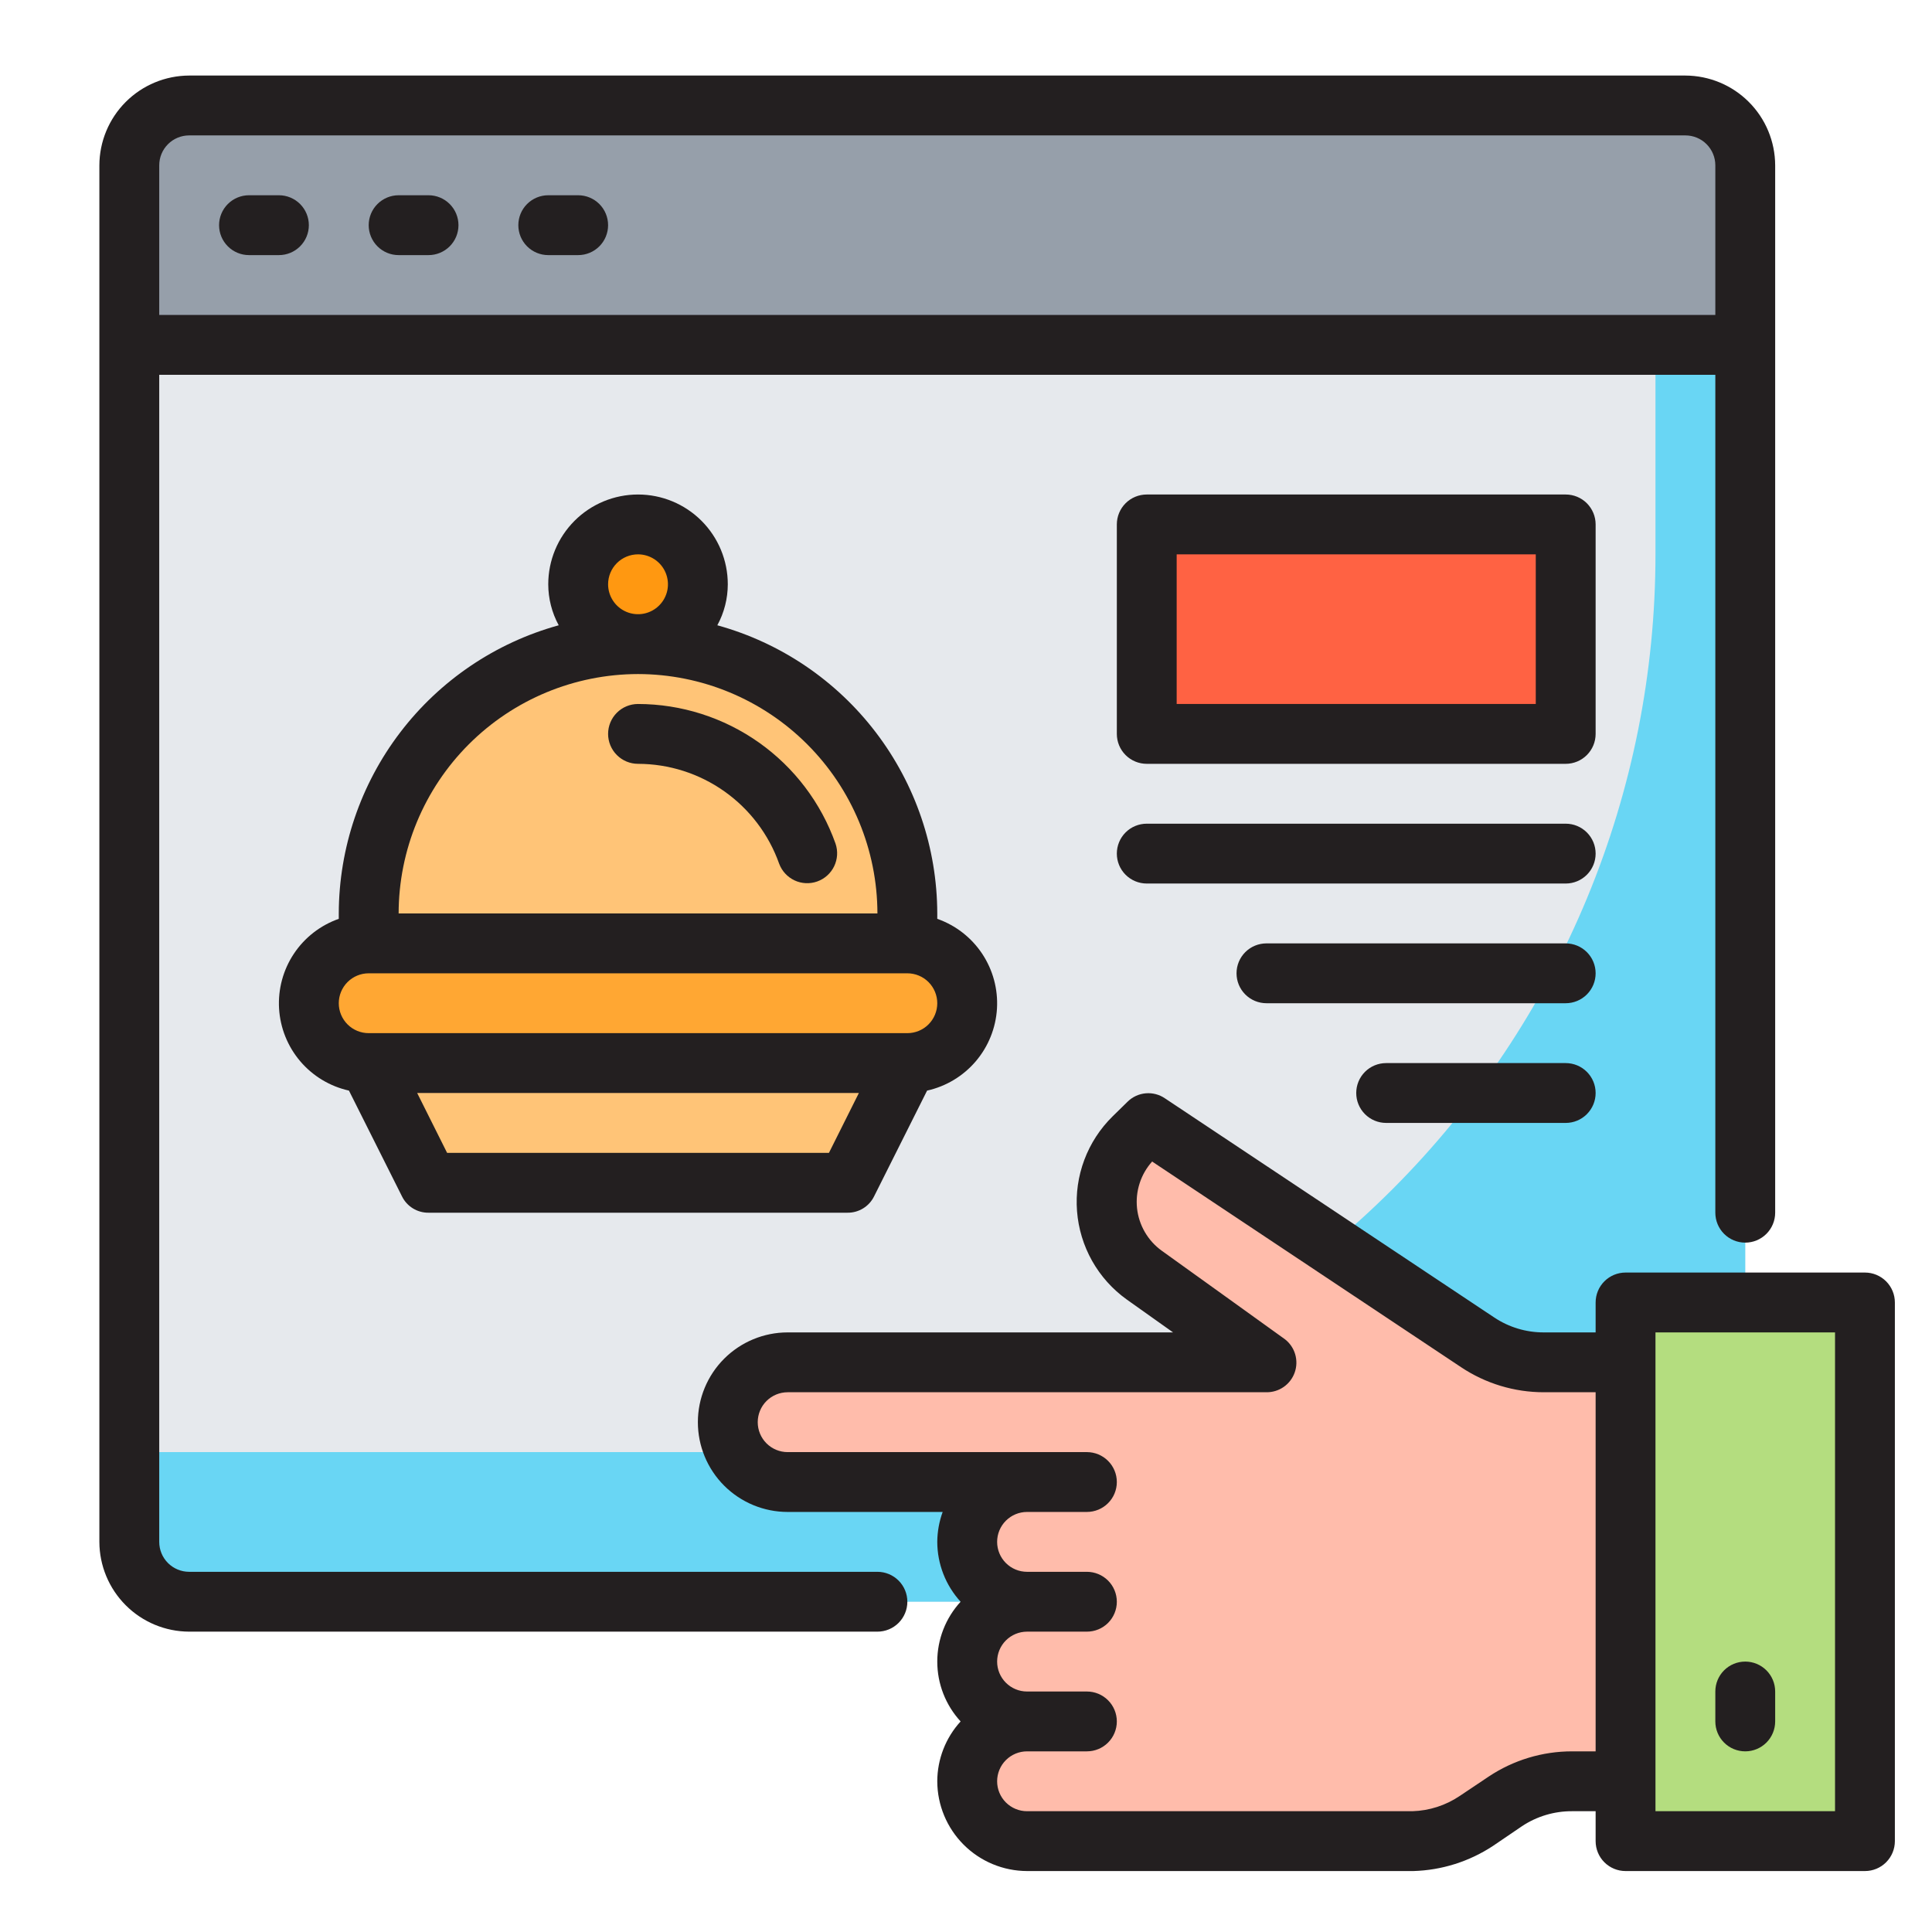 <svg width="115" height="115" viewBox="0 0 115 115" fill="none" xmlns="http://www.w3.org/2000/svg">
<path d="M100.321 95.341H11.259C10.314 95.341 9.408 94.966 8.74 94.298C8.072 93.629 7.696 92.723 7.696 91.779V20.529H103.884V91.779C103.884 92.723 103.509 93.629 102.84 94.298C102.172 94.966 101.266 95.341 100.321 95.341Z" fill="#E6E9ED"/>
<path d="M98.54 20.529V32.997C98.54 40.015 97.158 46.964 94.472 53.447C91.787 59.93 87.851 65.821 82.889 70.783C72.867 80.805 59.275 86.435 45.103 86.435H7.696V91.779C7.696 92.723 8.072 93.629 8.74 94.298C9.408 94.966 10.314 95.341 11.259 95.341H100.321C101.266 95.341 102.172 94.966 102.84 94.298C103.509 93.629 103.884 92.723 103.884 91.779V20.529H98.54Z" fill="#69D6F4"/>
<path d="M96.759 77.529V109.591H111.009V77.529H96.759Z" fill="#B4DD7F"/>
<path d="M68.259 31.216H93.196V43.685H68.259V31.216Z" fill="#FF6243"/>
<path d="M18.384 59.716C18.384 60.661 18.759 61.567 19.427 62.235C20.095 62.903 21.002 63.279 21.946 63.279H54.009C54.954 63.279 55.86 62.903 56.528 62.235C57.196 61.567 57.571 60.661 57.571 59.716C57.571 58.771 57.196 57.865 56.528 57.197C55.86 56.529 54.954 56.154 54.009 56.154H21.946C21.002 56.154 20.095 56.529 19.427 57.197C18.759 57.865 18.384 58.771 18.384 59.716Z" fill="#FFA733"/>
<path d="M37.978 38.341C33.726 38.341 29.648 40.03 26.642 43.036C23.635 46.043 21.946 50.121 21.946 54.372V56.154H54.009V54.372C54.009 50.121 52.32 46.043 49.313 43.036C46.307 40.03 42.229 38.341 37.978 38.341ZM25.509 70.404H50.446L54.009 63.279H21.946L25.509 70.404Z" fill="#FFC477"/>
<path d="M37.978 38.341C39.945 38.341 41.54 36.746 41.54 34.779C41.54 32.811 39.945 31.216 37.978 31.216C36.01 31.216 34.415 32.811 34.415 34.779C34.415 36.746 36.01 38.341 37.978 38.341Z" fill="#FF9811"/>
<path d="M100.321 6.279H11.259C10.314 6.279 9.408 6.654 8.74 7.322C8.072 7.99 7.696 8.896 7.696 9.841V20.529H103.884V9.841C103.884 8.896 103.509 7.99 102.84 7.322C102.172 6.654 101.266 6.279 100.321 6.279Z" fill="#969FAA"/>
<path d="M91.901 81.091C90.496 81.091 89.122 80.676 87.952 79.897L68.368 66.855L67.477 67.725C66.918 68.27 66.486 68.932 66.211 69.663C65.936 70.394 65.825 71.177 65.885 71.956C65.945 72.734 66.174 73.491 66.558 74.171C66.942 74.851 67.47 75.439 68.106 75.893L75.384 81.091H46.884C45.939 81.091 45.033 81.466 44.365 82.134C43.697 82.802 43.321 83.709 43.321 84.653C43.321 85.598 43.697 86.504 44.365 87.172C45.033 87.841 45.939 88.216 46.884 88.216H61.134C60.189 88.216 59.283 88.591 58.615 89.259C57.947 89.927 57.571 90.834 57.571 91.778C57.571 92.723 57.947 93.629 58.615 94.297C59.283 94.966 60.189 95.341 61.134 95.341C60.189 95.341 59.283 95.716 58.615 96.384C57.947 97.052 57.571 97.959 57.571 98.903C57.571 99.848 57.947 100.754 58.615 101.423C59.283 102.091 60.189 102.466 61.134 102.466C60.189 102.466 59.283 102.841 58.615 103.509C57.947 104.178 57.571 105.084 57.571 106.028C57.571 106.973 57.947 107.879 58.615 108.548C59.283 109.216 60.189 109.591 61.134 109.591H84.076C85.428 109.556 86.742 109.142 87.871 108.398L89.616 107.222C90.787 106.442 92.163 106.026 93.57 106.028H96.759V81.091H91.901Z" fill="#FFBCAB"/>
<path d="M111.009 75.747H96.759C96.287 75.747 95.833 75.935 95.499 76.269C95.165 76.603 94.978 77.056 94.978 77.529V79.31H91.896C90.844 79.314 89.814 79.004 88.939 78.419L69.346 65.38C69.009 65.149 68.603 65.042 68.197 65.078C67.791 65.114 67.409 65.29 67.119 65.576L66.228 66.449C65.485 67.179 64.91 68.062 64.544 69.037C64.177 70.013 64.029 71.056 64.109 72.095C64.189 73.133 64.495 74.142 65.005 75.05C65.516 75.958 66.219 76.743 67.066 77.35L69.826 79.31H46.884C45.467 79.31 44.108 79.873 43.105 80.875C42.103 81.877 41.54 83.236 41.54 84.654C41.54 86.071 42.103 87.43 43.105 88.432C44.108 89.434 45.467 89.997 46.884 89.997H56.111C55.903 90.569 55.795 91.171 55.79 91.779C55.794 93.098 56.289 94.368 57.179 95.341C56.286 96.312 55.79 97.584 55.79 98.904C55.79 100.223 56.286 101.495 57.179 102.466C56.289 103.439 55.794 104.71 55.79 106.029C55.794 107.445 56.359 108.801 57.36 109.803C58.361 110.804 59.718 111.368 61.134 111.372H84.13C85.818 111.324 87.458 110.806 88.868 109.876L90.596 108.701C91.477 108.116 92.513 107.806 93.57 107.81H94.978V109.591C94.978 110.064 95.165 110.517 95.499 110.851C95.833 111.185 96.287 111.372 96.759 111.372H111.009C111.481 111.372 111.934 111.185 112.268 110.851C112.602 110.517 112.79 110.064 112.79 109.591V77.529C112.79 77.056 112.602 76.603 112.268 76.269C111.934 75.935 111.481 75.747 111.009 75.747ZM94.978 104.247H93.57C91.808 104.247 90.086 104.768 88.619 105.744L86.891 106.901C86.057 107.464 85.082 107.779 84.076 107.81H61.134C60.661 107.81 60.208 107.622 59.874 107.288C59.54 106.954 59.353 106.501 59.353 106.029C59.353 105.556 59.54 105.103 59.874 104.769C60.208 104.435 60.661 104.247 61.134 104.247H64.696C65.169 104.247 65.622 104.06 65.956 103.726C66.29 103.392 66.478 102.939 66.478 102.466C66.478 101.994 66.29 101.541 65.956 101.207C65.622 100.873 65.169 100.685 64.696 100.685H61.134C60.661 100.685 60.208 100.497 59.874 100.163C59.54 99.829 59.353 99.376 59.353 98.904C59.353 98.431 59.54 97.978 59.874 97.644C60.208 97.31 60.661 97.122 61.134 97.122H64.696C65.169 97.122 65.622 96.935 65.956 96.601C66.29 96.267 66.478 95.814 66.478 95.341C66.478 94.869 66.29 94.416 65.956 94.082C65.622 93.748 65.169 93.56 64.696 93.56H61.134C60.661 93.56 60.208 93.372 59.874 93.038C59.54 92.704 59.353 92.251 59.353 91.779C59.353 91.306 59.54 90.853 59.874 90.519C60.208 90.185 60.661 89.997 61.134 89.997H64.696C65.169 89.997 65.622 89.81 65.956 89.476C66.29 89.142 66.478 88.689 66.478 88.216C66.478 87.744 66.29 87.291 65.956 86.957C65.622 86.623 65.169 86.435 64.696 86.435H46.884C46.411 86.435 45.958 86.247 45.624 85.913C45.29 85.579 45.103 85.126 45.103 84.654C45.103 84.181 45.29 83.728 45.624 83.394C45.958 83.06 46.411 82.872 46.884 82.872H75.384C75.753 82.876 76.113 82.764 76.415 82.553C76.717 82.341 76.945 82.04 77.067 81.692C77.189 81.344 77.198 80.967 77.095 80.613C76.991 80.259 76.779 79.947 76.488 79.72C76.471 79.702 69.15 74.447 69.15 74.447C68.741 74.152 68.4 73.775 68.147 73.34C67.894 72.904 67.735 72.421 67.681 71.92C67.628 71.419 67.68 70.913 67.835 70.434C67.989 69.955 68.243 69.514 68.579 69.139L86.962 81.376C88.422 82.352 90.14 82.873 91.896 82.872H94.978V104.247ZM109.228 107.81H98.54V79.31H109.228V107.81Z" fill="#231F20"/>
<path d="M103.884 104.247C104.356 104.247 104.809 104.06 105.143 103.726C105.477 103.392 105.665 102.938 105.665 102.466V100.685C105.665 100.212 105.477 99.759 105.143 99.425C104.809 99.091 104.356 98.904 103.884 98.904C103.411 98.904 102.958 99.091 102.624 99.425C102.29 99.759 102.103 100.212 102.103 100.685V102.466C102.103 102.938 102.29 103.392 102.624 103.726C102.958 104.06 103.411 104.247 103.884 104.247ZM100.321 4.497H11.259C9.843 4.502 8.486 5.066 7.485 6.067C6.484 7.068 5.919 8.425 5.915 9.841V91.779C5.919 93.195 6.484 94.551 7.485 95.552C8.486 96.554 9.843 97.118 11.259 97.122H52.228C52.7 97.122 53.153 96.935 53.487 96.601C53.821 96.267 54.009 95.814 54.009 95.341C54.009 94.869 53.821 94.416 53.487 94.082C53.153 93.748 52.7 93.56 52.228 93.56H11.259C10.787 93.56 10.333 93.372 9.999 93.038C9.665 92.704 9.478 92.251 9.478 91.779V22.31H102.103V72.185C102.103 72.657 102.29 73.11 102.624 73.444C102.958 73.778 103.411 73.966 103.884 73.966C104.356 73.966 104.809 73.778 105.143 73.444C105.477 73.11 105.665 72.657 105.665 72.185V9.841C105.661 8.425 105.097 7.068 104.095 6.067C103.094 5.066 101.737 4.502 100.321 4.497ZM102.103 18.747H9.478V9.841C9.478 9.369 9.665 8.916 9.999 8.582C10.333 8.247 10.787 8.06 11.259 8.06H100.321C100.794 8.06 101.247 8.247 101.581 8.582C101.915 8.916 102.103 9.369 102.103 9.841V18.747Z" fill="#231F20"/>
<path d="M34.415 11.622H32.634C32.161 11.622 31.708 11.81 31.374 12.144C31.04 12.478 30.853 12.931 30.853 13.404C30.853 13.876 31.04 14.329 31.374 14.663C31.708 14.997 32.161 15.185 32.634 15.185H34.415C34.888 15.185 35.341 14.997 35.675 14.663C36.009 14.329 36.196 13.876 36.196 13.404C36.196 12.931 36.009 12.478 35.675 12.144C35.341 11.81 34.888 11.622 34.415 11.622ZM25.509 11.622H23.728C23.255 11.622 22.802 11.81 22.468 12.144C22.134 12.478 21.946 12.931 21.946 13.404C21.946 13.876 22.134 14.329 22.468 14.663C22.802 14.997 23.255 15.185 23.728 15.185H25.509C25.981 15.185 26.434 14.997 26.768 14.663C27.102 14.329 27.29 13.876 27.29 13.404C27.29 12.931 27.102 12.478 26.768 12.144C26.434 11.81 25.981 11.622 25.509 11.622ZM16.603 11.622H14.821C14.349 11.622 13.896 11.81 13.562 12.144C13.228 12.478 13.04 12.931 13.04 13.404C13.04 13.876 13.228 14.329 13.562 14.663C13.896 14.997 14.349 15.185 14.821 15.185H16.603C17.075 15.185 17.528 14.997 17.862 14.663C18.196 14.329 18.384 13.876 18.384 13.404C18.384 12.931 18.196 12.478 17.862 12.144C17.528 11.81 17.075 11.622 16.603 11.622ZM94.978 31.216C94.978 30.744 94.79 30.291 94.456 29.956C94.122 29.622 93.669 29.435 93.196 29.435H68.259C67.787 29.435 67.333 29.622 66.999 29.956C66.665 30.291 66.478 30.744 66.478 31.216V43.685C66.478 44.157 66.665 44.61 66.999 44.944C67.333 45.278 67.787 45.466 68.259 45.466H93.196C93.669 45.466 94.122 45.278 94.456 44.944C94.79 44.61 94.978 44.157 94.978 43.685V31.216ZM91.415 41.904H70.04V32.997H91.415V41.904ZM93.196 49.029H68.259C67.787 49.029 67.333 49.216 66.999 49.55C66.665 49.884 66.478 50.337 66.478 50.81C66.478 51.282 66.665 51.735 66.999 52.069C67.333 52.403 67.787 52.591 68.259 52.591H93.196C93.669 52.591 94.122 52.403 94.456 52.069C94.79 51.735 94.978 51.282 94.978 50.81C94.978 50.337 94.79 49.884 94.456 49.55C94.122 49.216 93.669 49.029 93.196 49.029ZM93.196 56.154H75.384C74.912 56.154 74.458 56.341 74.124 56.675C73.79 57.009 73.603 57.462 73.603 57.935C73.603 58.407 73.79 58.86 74.124 59.194C74.458 59.528 74.912 59.716 75.384 59.716H93.196C93.669 59.716 94.122 59.528 94.456 59.194C94.79 58.86 94.978 58.407 94.978 57.935C94.978 57.462 94.79 57.009 94.456 56.675C94.122 56.341 93.669 56.154 93.196 56.154ZM93.196 63.279H82.509C82.037 63.279 81.583 63.466 81.249 63.8C80.915 64.134 80.728 64.587 80.728 65.06C80.728 65.532 80.915 65.985 81.249 66.319C81.583 66.653 82.037 66.841 82.509 66.841H93.196C93.669 66.841 94.122 66.653 94.456 66.319C94.79 65.985 94.978 65.532 94.978 65.06C94.978 64.587 94.79 64.134 94.456 63.8C94.122 63.466 93.669 63.279 93.196 63.279ZM55.79 54.693V54.372C55.781 50.476 54.495 46.689 52.131 43.592C49.767 40.494 46.454 38.256 42.698 37.219C43.106 36.47 43.32 35.631 43.321 34.779C43.321 33.361 42.758 32.002 41.756 31C40.754 29.998 39.395 29.435 37.978 29.435C36.56 29.435 35.201 29.998 34.199 31C33.197 32.002 32.634 33.361 32.634 34.779C32.635 35.631 32.85 36.47 33.257 37.219C29.501 38.256 26.188 40.494 23.824 43.592C21.46 46.689 20.175 50.476 20.165 54.372V54.693C19.073 55.076 18.135 55.805 17.494 56.768C16.853 57.732 16.543 58.878 16.611 60.034C16.68 61.189 17.123 62.291 17.873 63.172C18.624 64.053 19.641 64.666 20.771 64.917L23.924 71.205C24.068 71.502 24.293 71.752 24.574 71.925C24.855 72.099 25.179 72.189 25.509 72.185H50.446C50.776 72.189 51.101 72.099 51.381 71.925C51.662 71.752 51.888 71.502 52.032 71.205L55.184 64.917C56.314 64.666 57.331 64.053 58.082 63.172C58.832 62.291 59.275 61.189 59.344 60.034C59.412 58.878 59.102 57.732 58.461 56.768C57.82 55.805 56.882 55.076 55.79 54.693ZM37.978 32.997C38.33 32.997 38.674 33.102 38.967 33.297C39.26 33.493 39.489 33.771 39.623 34.097C39.758 34.422 39.793 34.781 39.725 35.126C39.656 35.472 39.486 35.789 39.237 36.038C38.988 36.287 38.671 36.457 38.325 36.526C37.98 36.594 37.621 36.559 37.296 36.424C36.971 36.289 36.692 36.061 36.497 35.768C36.301 35.475 36.196 35.131 36.196 34.779C36.196 34.306 36.384 33.853 36.718 33.519C37.052 33.185 37.505 32.997 37.978 32.997ZM37.978 40.122C41.755 40.127 45.377 41.63 48.048 44.302C50.719 46.973 52.222 50.595 52.228 54.372H23.728C23.733 50.595 25.236 46.973 27.907 44.302C30.578 41.63 34.2 40.127 37.978 40.122ZM49.342 68.622H26.613L24.832 65.06H51.123L49.342 68.622ZM54.009 61.497H21.946C21.474 61.497 21.021 61.31 20.687 60.976C20.353 60.642 20.165 60.188 20.165 59.716C20.165 59.244 20.353 58.791 20.687 58.456C21.021 58.123 21.474 57.935 21.946 57.935H54.009C54.481 57.935 54.934 58.123 55.268 58.456C55.602 58.791 55.79 59.244 55.79 59.716C55.79 60.188 55.602 60.642 55.268 60.976C54.934 61.31 54.481 61.497 54.009 61.497Z" fill="#231F20"/>
<path d="M37.978 45.466C39.819 45.469 41.614 46.041 43.118 47.105C44.621 48.168 45.76 49.67 46.376 51.405C46.538 51.845 46.867 52.203 47.291 52.403C47.715 52.602 48.201 52.626 48.643 52.469C49.085 52.312 49.447 51.988 49.651 51.566C49.856 51.144 49.885 50.659 49.734 50.215C48.87 47.786 47.277 45.684 45.173 44.197C43.068 42.709 40.555 41.908 37.978 41.904C37.505 41.904 37.052 42.091 36.718 42.425C36.384 42.759 36.196 43.212 36.196 43.685C36.196 44.157 36.384 44.61 36.718 44.944C37.052 45.278 37.505 45.466 37.978 45.466Z" fill="#231F20"/>
</svg>
